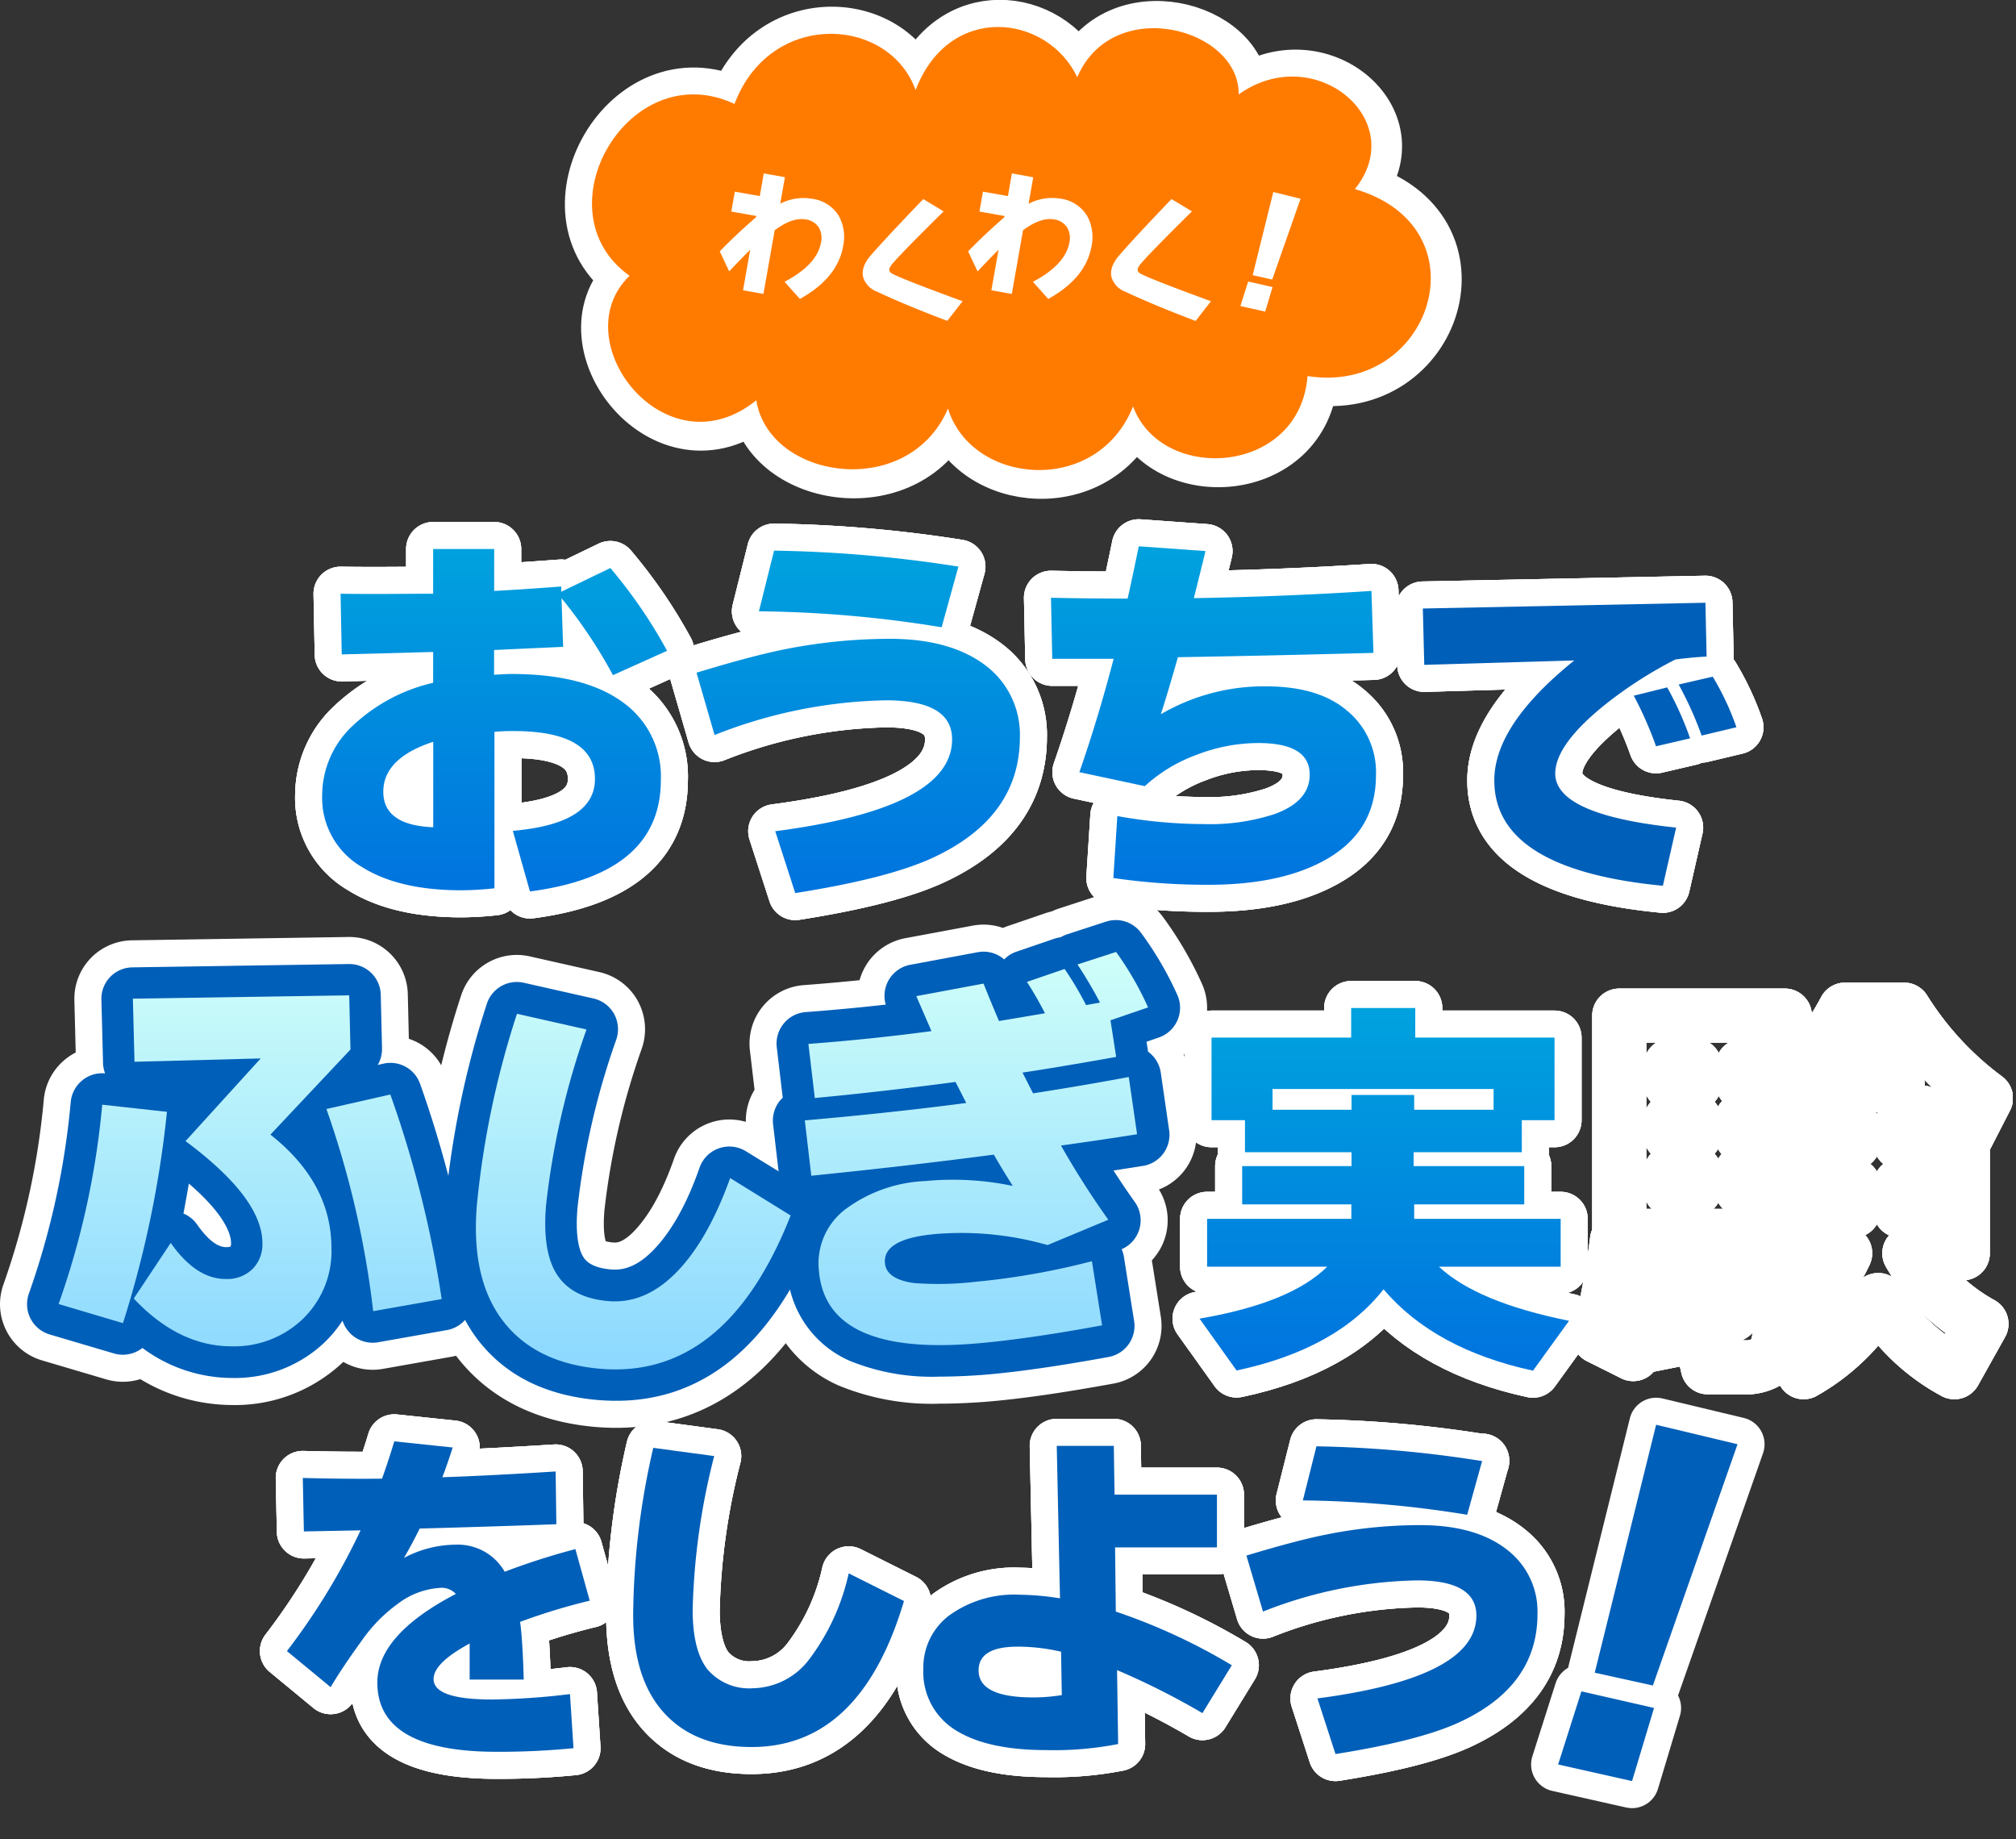 <svg xmlns="http://www.w3.org/2000/svg" xmlns:xlink="http://www.w3.org/1999/xlink" width="281.79" height="257" viewBox="0 0 281.79 257">
  <rect x="0" y="0" width="281.79" height="257" fill="#333333" stroke="none"/>
  <defs>
    <style>
      .cls-1 {
        fill: #ff7b00;
      }

      .cls-2 {
        fill: #fff;
      }

      .cls-3 {
        fill: none;
        stroke: #fff;
        stroke-linecap: round;
        stroke-linejoin: round;
        stroke-width: 6px;
      }

      .cls-4 {
        fill: #005fb8;
      }

      .cls-5 {
        fill: url(#名称未設定グラデーション_15);
      }

      .cls-6 {
        fill: url(#名称未設定グラデーション_29);
      }

      .cls-7 {
        fill: url(#名称未設定グラデーション_15-4);
      }
    </style>
    <linearGradient id="名称未設定グラデーション_15" data-name="名称未設定グラデーション 15" x1="94.19" y1="99.05" x2="94.19" y2="60.63" gradientUnits="userSpaceOnUse">
      <stop offset="0" stop-color="#0073de"/>
      <stop offset="1" stop-color="#00a2de"/>
    </linearGradient>
    <linearGradient id="名称未設定グラデーション_29" data-name="名称未設定グラデーション 29" x1="66.93" y1="151.86" x2="66.93" y2="105.52" gradientUnits="userSpaceOnUse">
      <stop offset="0" stop-color="#8cd8ff"/>
      <stop offset="1" stop-color="#cffff9"/>
    </linearGradient>
    <linearGradient id="名称未設定グラデーション_15-4" x1="176.67" y1="152.26" x2="176.67" y2="111.84" xlink:href="#名称未設定グラデーション_15"/>
    <symbol id="新規シンボル_20" data-name="新規シンボル 20" viewBox="0 0 189.9 100.29">
      <path class="cls-1" d="M32.27,17.4c8.09-21.41,35-19.84,41-3.13C80.83-5.58,103-3,109.87,11.35c8-18.75,36.75-11.18,36.54,3.9C163.59,3,185.27,21.06,172.72,36.68,202.5,45.34,190.09,83.45,162,79c-1.76,22.51-33.08,24.33-39.5,6.87-8.14,20.38-36.55,17.83-41.9.49-8.94,20.84-40.53,16.14-43.4-1.88C16.63,101.13-6.64,70.92,8.51,56.3-12.1,41.67,8.25,6.17,32.27,17.4Z"/>
      <g>
        <path class="cls-2" d="M56.86,49.62q-1.28,7.2-9.78,11.92L43.6,57.66q7.38-3.88,8.26-8.92a4.71,4.71,0,0,0-.49-3.35,4.21,4.21,0,0,0-3-1.85q-3-.52-7,2.45L38.82,60.4l-4.62-.82,1.62-9.19q-3.43,3.47-4.75,4.93l-2.14-4.54q3.48-3.62,8.22-7.74l.05-.28-5.66-1,.8-4.5,5.65,1,.9-5.13,4.79.85-1.06,6a11.5,11.5,0,0,1,7.18-1.11,8.28,8.28,0,0,1,6.15,4A9.92,9.92,0,0,1,56.86,49.62Z"/>
        <path class="cls-2" d="M79.61,41.72q-9.12,9-11.51,11.76c-.61.71-.87,1.27-.76,1.68s.52.63,1.31,1q3.57,1.63,15.26,5.9L80.44,66.5Q71,62.94,64.57,59.91a5.18,5.18,0,0,1-3.14-3.17q-.63-2.34,1.64-5Q66.39,47.91,75,38.94Z"/>
        <path class="cls-2" d="M113.09,49.62q-1.28,7.2-9.79,11.92l-3.47-3.88q7.36-3.88,8.26-8.92a4.71,4.71,0,0,0-.5-3.35,4.19,4.19,0,0,0-3-1.85q-3-.52-7,2.45L95.05,60.4l-4.63-.82,1.63-9.19q-3.43,3.47-4.75,4.93l-2.14-4.54q3.48-3.62,8.21-7.74l0-.28-5.65-1,.8-4.5,5.65,1,.9-5.13L99.9,34l-1.05,6A11.48,11.48,0,0,1,106,38.83a8.31,8.31,0,0,1,6.15,4A10,10,0,0,1,113.09,49.62Z"/>
        <path class="cls-2" d="M135.83,41.72q-9.12,9-11.5,11.76c-.62.71-.87,1.27-.76,1.68s.52.63,1.31,1q3.57,1.63,15.26,5.9l-3.48,4.46q-9.41-3.56-15.86-6.59a5.15,5.15,0,0,1-3.14-3.17q-.63-2.34,1.64-5,3.3-3.85,11.9-12.82Z"/>
        <path class="cls-2" d="M154.08,58.86l-1.67,5.55-5.61-1.26,1.76-5.55Zm6.34-20L154,57.16l-4.42-1,4.67-18.82Z"/>
      </g>
    </symbol>
    <symbol id="新規シンボル_6" data-name="新規シンボル 6" viewBox="0 0 223.27 203.62">
      <g>
        <g>
          <g>
            <g>
              <g>
                <path class="cls-3" d="M65.42,177.53a68.44,68.44,0,0,0-7.72,2.35q.28,2.07.4,6.4h-6c0-.77,0-2.09,0-4q-4,2.16-4,3.94c0,1.52,2.17,2.27,6.49,2.27a77.39,77.39,0,0,0,8.64-.6l.39,6a84.25,84.25,0,0,1-8.51.4q-13.26,0-13.25-7.68,0-5.29,8.71-9.83A2.17,2.17,0,0,0,49,176.1a8.63,8.63,0,0,0-4.89,1.79,17.06,17.06,0,0,0-4,4.1q-2.24,3.1-3.43,5.13l-4.85-4A73.31,73.31,0,0,0,40,169.73l-6.29.12-.12-5.93q4.41.12,8.79.08c.56-1.57,1-2.95,1.36-4.14l6.48.68c-.4,1.24-.78,2.35-1.15,3.3,3.31-.11,7.51-.32,12.57-.64l.08,5.85q-5.41.21-15.16.48c-.61,1.22-1.19,2.31-1.75,3.26a12.39,12.39,0,0,1,5.69-1.47,6,6,0,0,1,5.49,3,77.46,77.46,0,0,1,7.84-2.51Z"/>
                <path class="cls-3" d="M100.28,177.57q-4.82,16.2-16.91,16.19-5.81,0-9.19-3.26-3.95-3.78-3.94-11.42a84.7,84.7,0,0,1,2.23-18.5l6.76.91a75.07,75.07,0,0,0-2.39,17.07c0,3,.56,5.23,1.66,6.61a6.09,6.09,0,0,0,5.07,2.07,8,8,0,0,0,6.27-3.3,24.56,24.56,0,0,0,4.31-9.44Z"/>
                <path class="cls-3" d="M136.65,184.69,133.39,190a83.79,83.79,0,0,0-9.47-4.77l.12,8.2a36.81,36.81,0,0,1-8,.67q-6.37,0-9.87-2.11a7.57,7.57,0,0,1-3.74-6.92,7.22,7.22,0,0,1,2.88-5.91,12.29,12.29,0,0,1,7.82-2.29,30.06,30.06,0,0,1,4.46.4l-.36-16.91h6.33l.08,5.41H135v5.85h-11.3l.08,7.12A66,66,0,0,1,136.65,184.69ZM117.79,188l-.08-4.81a21.23,21.23,0,0,0-4.82-.56q-4.33,0-4.33,2.63c0,2,2,3,6.08,3A19.21,19.21,0,0,0,117.79,188Z"/>
                <path class="cls-3" d="M170.56,179q0,8-8.64,12-4.46,2.07-13.77,3.54l-2-6.17q17.64-2.31,17.63-9.19,0-3.9-6.6-3.9a48.55,48.55,0,0,0-17.07,3.46l-1.84-6.21q5.34-1.62,8.68-2.3a53.14,53.14,0,0,1,10.58-1.08q6.33,0,9.83,2.87A8.62,8.62,0,0,1,170.56,179Zm-6.13-17-1.67,6a119.86,119.86,0,0,0-18.23-1.59l1.51-6A129.45,129.45,0,0,1,164.43,162.05Z"/>
              </g>
              <g>
                <path class="cls-3" d="M65.42,177.53a68.44,68.44,0,0,0-7.72,2.35q.28,2.07.4,6.4h-6c0-.77,0-2.09,0-4q-4,2.16-4,3.94c0,1.52,2.17,2.27,6.49,2.27a77.39,77.39,0,0,0,8.64-.6l.39,6a84.25,84.25,0,0,1-8.51.4q-13.26,0-13.25-7.68,0-5.29,8.71-9.83A2.17,2.17,0,0,0,49,176.1a8.63,8.63,0,0,0-4.89,1.79,17.06,17.06,0,0,0-4,4.1q-2.24,3.1-3.43,5.13l-4.85-4A73.31,73.31,0,0,0,40,169.73l-6.29.12-.12-5.93q4.41.12,8.79.08c.56-1.57,1-2.95,1.36-4.14l6.48.68c-.4,1.24-.78,2.35-1.15,3.3,3.31-.11,7.51-.32,12.57-.64l.08,5.85q-5.41.21-15.16.48c-.61,1.22-1.19,2.31-1.75,3.26a12.39,12.39,0,0,1,5.69-1.47,6,6,0,0,1,5.49,3,77.46,77.46,0,0,1,7.84-2.51Z"/>
                <path class="cls-3" d="M100.28,177.57q-4.82,16.2-16.91,16.19-5.81,0-9.19-3.26-3.95-3.78-3.94-11.42a84.7,84.7,0,0,1,2.23-18.5l6.76.91a75.07,75.07,0,0,0-2.39,17.07c0,3,.56,5.23,1.66,6.61a6.09,6.09,0,0,0,5.07,2.07,8,8,0,0,0,6.27-3.3,24.56,24.56,0,0,0,4.31-9.44Z"/>
                <path class="cls-3" d="M136.65,184.69,133.39,190a83.79,83.79,0,0,0-9.47-4.77l.12,8.2a36.81,36.81,0,0,1-8,.67q-6.37,0-9.87-2.11a7.57,7.57,0,0,1-3.74-6.92,7.22,7.22,0,0,1,2.88-5.91,12.29,12.29,0,0,1,7.82-2.29,30.06,30.06,0,0,1,4.46.4l-.36-16.91h6.33l.08,5.41H135v5.85h-11.3l.08,7.12A66,66,0,0,1,136.65,184.69ZM117.79,188l-.08-4.81a21.23,21.23,0,0,0-4.82-.56q-4.33,0-4.33,2.63c0,2,2,3,6.08,3A19.21,19.21,0,0,0,117.79,188Z"/>
                <path class="cls-3" d="M170.56,179q0,8-8.64,12-4.46,2.07-13.77,3.54l-2-6.17q17.64-2.31,17.63-9.19,0-3.9-6.6-3.9a48.55,48.55,0,0,0-17.07,3.46l-1.84-6.21q5.34-1.62,8.68-2.3a53.14,53.14,0,0,1,10.58-1.08q6.33,0,9.83,2.87A8.62,8.62,0,0,1,170.56,179Zm-6.13-17-1.67,6a119.86,119.86,0,0,0-18.23-1.59l1.51-6A129.45,129.45,0,0,1,164.43,162.05Z"/>
              </g>
              <g>
                <path class="cls-3" d="M65.42,177.53a68.44,68.44,0,0,0-7.72,2.35q.28,2.07.4,6.4h-6c0-.77,0-2.09,0-4q-4,2.16-4,3.94c0,1.52,2.17,2.27,6.49,2.27a77.39,77.39,0,0,0,8.64-.6l.39,6a84.25,84.25,0,0,1-8.51.4q-13.26,0-13.25-7.68,0-5.29,8.71-9.83A2.17,2.17,0,0,0,49,176.1a8.63,8.63,0,0,0-4.89,1.79,17.06,17.06,0,0,0-4,4.1q-2.24,3.1-3.43,5.13l-4.85-4A73.31,73.31,0,0,0,40,169.73l-6.29.12-.12-5.93q4.41.12,8.79.08c.56-1.57,1-2.95,1.36-4.14l6.48.68c-.4,1.24-.78,2.35-1.15,3.3,3.31-.11,7.51-.32,12.57-.64l.08,5.85q-5.41.21-15.16.48c-.61,1.22-1.19,2.31-1.75,3.26a12.39,12.39,0,0,1,5.69-1.47,6,6,0,0,1,5.49,3,77.46,77.46,0,0,1,7.84-2.51Z"/>
                <path class="cls-3" d="M100.28,177.57q-4.82,16.2-16.91,16.19-5.81,0-9.19-3.26-3.95-3.78-3.94-11.42a84.7,84.7,0,0,1,2.23-18.5l6.76.91a75.07,75.07,0,0,0-2.39,17.07c0,3,.56,5.23,1.66,6.61a6.09,6.09,0,0,0,5.07,2.07,8,8,0,0,0,6.27-3.3,24.56,24.56,0,0,0,4.31-9.44Z"/>
                <path class="cls-3" d="M136.65,184.69,133.39,190a83.79,83.79,0,0,0-9.47-4.77l.12,8.2a36.81,36.81,0,0,1-8,.67q-6.37,0-9.87-2.11a7.57,7.57,0,0,1-3.74-6.92,7.22,7.22,0,0,1,2.88-5.91,12.29,12.29,0,0,1,7.82-2.29,30.06,30.06,0,0,1,4.46.4l-.36-16.91h6.33l.08,5.41H135v5.85h-11.3l.08,7.12A66,66,0,0,1,136.65,184.69ZM117.79,188l-.08-4.81a21.23,21.23,0,0,0-4.82-.56q-4.33,0-4.33,2.63c0,2,2,3,6.08,3A19.21,19.21,0,0,0,117.79,188Z"/>
                <path class="cls-3" d="M170.56,179q0,8-8.64,12-4.46,2.07-13.77,3.54l-2-6.17q17.64-2.31,17.63-9.19,0-3.9-6.6-3.9a48.55,48.55,0,0,0-17.07,3.46l-1.84-6.21q5.34-1.62,8.68-2.3a53.14,53.14,0,0,1,10.58-1.08q6.33,0,9.83,2.87A8.62,8.62,0,0,1,170.56,179Zm-6.13-17-1.67,6a119.86,119.86,0,0,0-18.23-1.59l1.51-6A129.45,129.45,0,0,1,164.43,162.05Z"/>
              </g>
            </g>
            <path class="cls-3" d="M183.49,189.43l-2.44,8.11-8.2-1.84,2.58-8.11Zm9.26-29.25-9.39,26.76-6.45-1.42,6.81-27.5Z"/>
          </g>
          <g>
            <g>
              <g>
                <path class="cls-3" d="M74,72.18l-6,2.7a54.34,54.34,0,0,0-5.71-8.54l.18,5.4-7.66.35v2.75c.85-.06,1.49-.09,1.9-.09q8.06,0,12.33,3.1a10.09,10.09,0,0,1,4.27,8.67q0,10.45-14.52,12.35l-1.9-6.72C63,91.61,66,89.7,66,86.39q0-5.31-9.07-5.31c-.44,0-1.14,0-2.08.09V98.52a35.46,35.46,0,0,1-3.68.22q-6.9,0-11-2.57a8.86,8.86,0,0,1-4.43-8,10.57,10.57,0,0,1,3.14-7.44,19.24,19.24,0,0,1,9.17-5V72.31l-10.14.27-.13-6.73c3.77.06,7.2,0,10.27,0V60.89h6.77v4.65q2.74-.14,7.44-.49v.58L67.71,63A54.35,54.35,0,0,1,74,72.18ZM48.06,91.75V82.27q-5.54,1.82-5.54,5.54T48.06,91.75Z"/>
                <path class="cls-3" d="M113.14,81.74q0,8.9-9.61,13.37-4.95,2.31-15.31,3.94L86,92.19Q105.62,89.63,105.62,82q0-4.33-7.35-4.33a54.12,54.12,0,0,0-19,3.85l-2-6.91q5.92-1.81,9.65-2.57a60,60,0,0,1,11.78-1.19q7,0,10.93,3.19A9.61,9.61,0,0,1,113.14,81.74Zm-6.82-18.9-1.86,6.73A132.12,132.12,0,0,0,84.19,67.8l1.68-6.73A144.48,144.48,0,0,1,106.32,62.84Z"/>
                <path class="cls-3" d="M152.64,86q0,6.38-5.89,9.52-4.87,2.61-12.7,2.61a71.64,71.64,0,0,1-10.54-.75l.44-6.87a54.92,54.92,0,0,0,9.65.89,23.09,23.09,0,0,0,7.79-1.11q3.9-1.41,3.9-4.38,0-3.49-5.67-3.5a19,19,0,0,0-6.88,1.31A17.16,17.16,0,0,0,127,87.19l-7.26-1.55q2.07-5.94,3.8-12.57l-6.81,0-.14-6.77c3,.06,5.82.09,8.5.09.3-1.3.71-3.24,1.24-5.8l7.4.53q-.45,1.86-1.29,5.22,10.28-.18,19.7-.8l.22,6.87q-11.12.3-21.69.48-1.16,4.08-1.9,6.33a22.74,22.74,0,0,1,11.64-3.1c3.9,0,6.91.9,9,2.68A8.82,8.82,0,0,1,152.64,86Z"/>
              </g>
              <g>
                <path class="cls-3" d="M74,72.18l-6,2.7a54.34,54.34,0,0,0-5.71-8.54l.18,5.4-7.66.35v2.75c.85-.06,1.49-.09,1.9-.09q8.06,0,12.33,3.1a10.09,10.09,0,0,1,4.27,8.67q0,10.45-14.52,12.35l-1.9-6.72C63,91.61,66,89.7,66,86.39q0-5.31-9.07-5.31c-.44,0-1.14,0-2.08.09V98.52a35.46,35.46,0,0,1-3.68.22q-6.9,0-11-2.57a8.86,8.86,0,0,1-4.43-8,10.57,10.57,0,0,1,3.14-7.44,19.24,19.24,0,0,1,9.17-5V72.31l-10.14.27-.13-6.73c3.77.06,7.2,0,10.27,0V60.89h6.77v4.65q2.74-.14,7.44-.49v.58L67.71,63A54.35,54.35,0,0,1,74,72.18ZM48.06,91.75V82.27q-5.54,1.82-5.54,5.54T48.06,91.75Z"/>
                <path class="cls-3" d="M113.14,81.74q0,8.9-9.61,13.37-4.95,2.31-15.31,3.94L86,92.19Q105.62,89.63,105.62,82q0-4.33-7.35-4.33a54.12,54.12,0,0,0-19,3.85l-2-6.91q5.92-1.81,9.65-2.57a60,60,0,0,1,11.78-1.19q7,0,10.93,3.19A9.61,9.61,0,0,1,113.14,81.74Zm-6.82-18.9-1.86,6.73A132.12,132.12,0,0,0,84.19,67.8l1.68-6.73A144.48,144.48,0,0,1,106.32,62.84Z"/>
                <path class="cls-3" d="M152.64,86q0,6.38-5.89,9.52-4.87,2.61-12.7,2.61a71.64,71.64,0,0,1-10.54-.75l.44-6.87a54.92,54.92,0,0,0,9.65.89,23.09,23.09,0,0,0,7.79-1.11q3.9-1.41,3.9-4.38,0-3.49-5.67-3.5a19,19,0,0,0-6.88,1.31A17.16,17.16,0,0,0,127,87.19l-7.26-1.55q2.07-5.94,3.8-12.57l-6.81,0-.14-6.77c3,.06,5.82.09,8.5.09.3-1.3.71-3.24,1.24-5.8l7.4.53q-.45,1.86-1.29,5.22,10.28-.18,19.7-.8l.22,6.87q-11.12.3-21.69.48-1.16,4.08-1.9,6.33a22.74,22.74,0,0,1,11.64-3.1c3.9,0,6.91.9,9,2.68A8.82,8.82,0,0,1,152.64,86Z"/>
              </g>
              <g>
                <path class="cls-3" d="M74,72.18l-6,2.7a54.34,54.34,0,0,0-5.71-8.54l.18,5.4-7.66.35v2.75c.85-.06,1.49-.09,1.9-.09q8.06,0,12.33,3.1a10.09,10.09,0,0,1,4.27,8.67q0,10.45-14.52,12.35l-1.9-6.72C63,91.61,66,89.7,66,86.39q0-5.31-9.07-5.31c-.44,0-1.14,0-2.08.09V98.52a35.46,35.46,0,0,1-3.68.22q-6.9,0-11-2.57a8.86,8.86,0,0,1-4.43-8,10.57,10.57,0,0,1,3.14-7.44,19.24,19.24,0,0,1,9.17-5V72.31l-10.14.27-.13-6.73c3.77.06,7.2,0,10.27,0V60.89h6.77v4.65q2.74-.14,7.44-.49v.58L67.71,63A54.35,54.35,0,0,1,74,72.18ZM48.06,91.75V82.27q-5.54,1.82-5.54,5.54T48.06,91.75Z"/>
                <path class="cls-3" d="M113.14,81.74q0,8.9-9.61,13.37-4.95,2.31-15.31,3.94L86,92.19Q105.62,89.63,105.62,82q0-4.33-7.35-4.33a54.12,54.12,0,0,0-19,3.85l-2-6.91q5.92-1.81,9.65-2.57a60,60,0,0,1,11.78-1.19q7,0,10.93,3.19A9.61,9.61,0,0,1,113.14,81.74Zm-6.82-18.9-1.86,6.73A132.12,132.12,0,0,0,84.19,67.8l1.68-6.73A144.48,144.48,0,0,1,106.32,62.84Z"/>
                <path class="cls-3" d="M152.64,86q0,6.38-5.89,9.52-4.87,2.61-12.7,2.61a71.64,71.64,0,0,1-10.54-.75l.44-6.87a54.92,54.92,0,0,0,9.65.89,23.09,23.09,0,0,0,7.79-1.11q3.9-1.41,3.9-4.38,0-3.49-5.67-3.5a19,19,0,0,0-6.88,1.31A17.16,17.16,0,0,0,127,87.19l-7.26-1.55q2.07-5.94,3.8-12.57l-6.81,0-.14-6.77c3,.06,5.82.09,8.5.09.3-1.3.71-3.24,1.24-5.8l7.4.53q-.45,1.86-1.29,5.22,10.28-.18,19.7-.8l.22,6.87q-11.12.3-21.69.48-1.16,4.08-1.9,6.33a22.74,22.74,0,0,1,11.64-3.1c3.9,0,6.91.9,9,2.68A8.82,8.82,0,0,1,152.64,86Z"/>
              </g>
            </g>
            <g>
              <path class="cls-3" d="M189.32,72.82c-1,.05-2.19.16-3.46.32a46.17,46.17,0,0,0-8,5.17q-5.33,4.34-5.33,7.48,0,4.58,13.41,6l-1.47,6.45q-18.71-1.8-18.7-11.7,0-6.14,8.87-13.29L158,73.74l-.16-6.25,31.35-.64Zm-1.83,9.07-3.78.88a41.32,41.32,0,0,0-2.47-5.61l3.71-.92A36.09,36.09,0,0,1,187.49,81.89Zm5.14-1.23-3.86.92a39.19,39.19,0,0,0-2.55-5.66l3.78-.87A29.91,29.91,0,0,1,192.63,80.66Z"/>
              <path class="cls-3" d="M189.32,72.82c-1,.05-2.19.16-3.46.32a46.17,46.17,0,0,0-8,5.17q-5.33,4.34-5.33,7.48,0,4.58,13.41,6l-1.47,6.45q-18.71-1.8-18.7-11.7,0-6.14,8.87-13.29L158,73.74l-.16-6.25,31.35-.64Zm-1.83,9.07-3.78.88a41.32,41.32,0,0,0-2.47-5.61l3.71-.92A36.09,36.09,0,0,1,187.49,81.89Zm5.14-1.23-3.86.92a39.19,39.19,0,0,0-2.55-5.66l3.78-.87A29.91,29.91,0,0,1,192.63,80.66Z"/>
              <path class="cls-3" d="M189.32,72.82c-1,.05-2.19.16-3.46.32a46.17,46.17,0,0,0-8,5.17q-5.33,4.34-5.33,7.48,0,4.58,13.41,6l-1.47,6.45q-18.71-1.8-18.7-11.7,0-6.14,8.87-13.29L158,73.74l-.16-6.25,31.35-.64Zm-1.83,9.07-3.78.88a41.32,41.32,0,0,0-2.47-5.61l3.71-.92A36.09,36.09,0,0,1,187.49,81.89Zm5.14-1.23-3.86.92a39.19,39.19,0,0,0-2.55-5.66l3.78-.87A29.91,29.91,0,0,1,192.63,80.66Z"/>
            </g>
          </g>
          <g>
            <g>
              <g>
                <path class="cls-3" d="M18.52,123.31a116.25,116.25,0,0,1-4.88,23.44L6.5,144.63a90.51,90.51,0,0,0,4.84-22.11Zm20.36-6.91L30,125.84q6.76,5.34,6.77,12.58a10.45,10.45,0,0,1-3.32,8,11,11,0,0,1-7.74,2.9q-5.89,0-10.87-5.3l4.1-6.17q2.81,4,6.08,4a4,4,0,0,0,3-1.11,3.89,3.89,0,0,0,1.09-2.85q0-5-8.53-11.33l8.34-9.17-14,.37-.18-7,24-.37ZM49,144.08l-7.6,1.34A103.25,103.25,0,0,0,36.21,123l7.09-1.61A121.41,121.41,0,0,1,49,144.08Z"/>
                <path class="cls-3" d="M87.71,134.81q-7.18,18.19-21.14,17-6.69-.59-10.27-4.69-4.15-4.76-3.39-13.57a98.9,98.9,0,0,1,4.44-21.11l7.71,1.74a86.59,86.59,0,0,0-4.48,19.44q-.45,5.24,1.24,7.79t5.64,2.89q4.08.36,7.56-3.17T81,130.66Z"/>
                <path class="cls-3" d="M127.36,111.73l-4.17,1.43.63,4.06q-6.55,1.17-10.39,1.74c.26.5.65,1.27,1.17,2.3q5.43-.84,10.62-1.81l.92,6.35c-2.52.4-5.34.82-8.44,1.25a93.66,93.66,0,0,0,5.25,8.23l-6.74,2.81a34.76,34.76,0,0,0-12.36-1.23c-3.95.34-5.84,1.42-5.68,3.22.1,1.2,1.17,1.93,3.2,2.22a35.92,35.92,0,0,0,6.88-.14,81.92,81.92,0,0,0,12.88-2.28l1.13,7.11q-8.1,1.5-13.79,2-16.78,1.47-17.62-8a7.53,7.53,0,0,1,2.89-6.84,16,16,0,0,1,8.9-3.16,32.33,32.33,0,0,1,9.71.54c-.85-1.35-1.55-2.5-2.1-3.47Q100.6,129.33,90,130.4l-.72-6.14q9.54-.83,17.91-1.93L106,120q-8.26,1.09-15.61,1.78l-.71-6q6.84-.51,13.65-1.42l-1.68-3.88,7.46-1.39c.36.92.93,2.31,1.71,4.15l5.1-.86a38.31,38.31,0,0,0-2-3.48l4.18-1.43a35.83,35.83,0,0,1,2.38,4l1.55-.27c-.78-1.48-1.61-2.88-2.5-4.23l4.28-1.39A34.67,34.67,0,0,1,127.36,111.73Z"/>
              </g>
              <g>
                <path class="cls-3" d="M25.75,152.83a16.72,16.72,0,0,1-9.95-3.33,3.51,3.51,0,0,1-3.16.61L5.5,148a3.5,3.5,0,0,1-2.28-4.57,87.18,87.18,0,0,0,4.63-21.25,3.52,3.52,0,0,1,1.29-2.37,3.48,3.48,0,0,1,2.52-.76,3.48,3.48,0,0,1-.23-1.17l-.18-7a3.48,3.48,0,0,1,3.44-3.59l24-.37a3.49,3.49,0,0,1,3.55,3.42l.14,5.94a3.57,3.57,0,0,1-.47,1.83l.62-.14a3.49,3.49,0,0,1,4.07,2.23,125.73,125.73,0,0,1,5.83,23.32,3.5,3.5,0,0,1-2.86,4L42,148.86A3.51,3.51,0,0,1,38,146.47,14.15,14.15,0,0,1,35.88,149,14.43,14.43,0,0,1,25.75,152.83Zm-6.3-9.34a10.08,10.08,0,0,0,6.3,2.34,7.49,7.49,0,0,0,5.36-2,6.92,6.92,0,0,0,2.2-5.44,11.59,11.59,0,0,0-4.11-8.69c2.29,2.78,3.42,5.49,3.42,8.18a7.27,7.27,0,0,1-7.56,7.46,9.19,9.19,0,0,1-5.58-1.93ZM11,142.31l.33.1a114.36,114.36,0,0,0,3.28-16l-.19,0A96.15,96.15,0,0,1,11,142.31Zm29.75-16.72a107.29,107.29,0,0,1,3.61,15.75l.6-.11A117.79,117.79,0,0,0,41,125.53Zm-20.4,9a3.5,3.5,0,0,1,1.51,1.21c.8,1.15,2,2.52,3.21,2.52a1.39,1.39,0,0,0,.49-.06.72.72,0,0,0,.07-.4c0-.84-.51-3-4.68-6.59C20.75,132.44,20.55,133.55,20.34,134.64Zm5.35-8.46c.39.34.76.67,1.12,1a3.35,3.35,0,0,1-.26-1.09,3.15,3.15,0,0,1,.05-.92ZM30,114.09a3.5,3.5,0,0,1,2.28,4.19l3-3.23,0-1Z"/>
                <path class="cls-3" d="M68.37,155.36q-1,0-2.1-.09c-5.38-.47-9.62-2.45-12.61-5.88-3.4-3.9-4.83-9.34-4.23-16.17A102,102,0,0,1,54,111.35,3.5,3.5,0,0,1,58.12,109l7.71,1.74a3.5,3.5,0,0,1,2.28,1.69,3.54,3.54,0,0,1,.27,2.83,83.29,83.29,0,0,0-4.31,18.64c-.31,3.49.29,5,.66,5.54.19.29.77,1.15,3,1.35,1,.09,2.68,0,4.76-2.15,1.94-2,3.67-5,5.12-9.15a3.5,3.5,0,0,1,5.13-1.81l6.76,4.15A3.49,3.49,0,0,1,91,136.1C85.91,148.89,78.32,155.36,68.37,155.36Zm-8.62-38.82a92.09,92.09,0,0,0-3.35,17.29c-.43,4.86.43,8.54,2.54,11,1.78,2.05,4.38,3.19,7.94,3.5,2.64.23,10.33.91,16.42-12.08l-.66-.4a27.05,27.05,0,0,1-5.12,7.74c-3.08,3.13-6.56,4.54-10.36,4.21-4.65-.41-7.06-2.64-8.26-4.45-1.59-2.4-2.18-5.68-1.8-10a82.76,82.76,0,0,1,3.46-16.57Z"/>
                <path class="cls-3" d="M104.22,152.68a24.09,24.09,0,0,1-10-1.77,11.6,11.6,0,0,1-4.94-17.08,3.52,3.52,0,0,1-2.8-3l-.72-6.14a3.54,3.54,0,0,1,.76-2.62l.31-.33-.66-5.59a3.5,3.5,0,0,1,3.22-3.9q4.42-.33,8.87-.83A3.5,3.5,0,0,1,101,107l7.46-1.39a3.48,3.48,0,0,1,2.94.8,3.4,3.4,0,0,1,1.36-.86l4.18-1.43a3.85,3.85,0,0,1,.73-.17,3.6,3.6,0,0,1,.75-.34l4.27-1.39a3.48,3.48,0,0,1,3.89,1.24,37.56,37.56,0,0,1,4,6.83,3.49,3.49,0,0,1-2,4.77l-1.39.48.17,1.1a3.51,3.51,0,0,1,1.41,2.33l.92,6.34a3.49,3.49,0,0,1-2.9,4l-3.27.51c.78,1.2,1.56,2.37,2.36,3.48a3.5,3.5,0,0,1-1.45,5.25,3.4,3.4,0,0,1,.25.84l1.13,7.11a3.5,3.5,0,0,1-2.82,4c-5.49,1-10.24,1.7-14.12,2Q106.35,152.68,104.22,152.68ZM95,137.86a4,4,0,0,0-.67,2.84,4.19,4.19,0,0,0,2.77,3.83l.49.21a5.45,5.45,0,0,1-2.92-4.35A5.71,5.71,0,0,1,95,137.86Zm19.71-3.74,1.23.28,1.69-.7c-.64-1-1.28-2-1.9-3.07a3.49,3.49,0,0,1-.51,2.9A3.23,3.23,0,0,1,114.72,134.12Zm-4.47-9.55a3.51,3.51,0,0,1,3,1.78c.3.54.67,1.16,1.09,1.84a3.49,3.49,0,0,1,.17-2.69,3.68,3.68,0,0,1,.51-.77,3.5,3.5,0,0,1-3.59-1.89l-1.16-2.28a3.47,3.47,0,0,1,.45-3.88,3.49,3.49,0,0,1-3.2-2.14l-.65-1.55-.34.07a3.5,3.5,0,0,1-.22,3,2.91,2.91,0,0,1-.32.46,3.51,3.51,0,0,1,3.07,1.92c.52,1,.92,1.84,1.19,2.38a3.48,3.48,0,0,1-.06,3.2,2.87,2.87,0,0,1-.42.61Zm8.43-10.14-.12.16.31-.06Z"/>
              </g>
              <g>
                <path class="cls-3" d="M18.52,123.31a116.25,116.25,0,0,1-4.88,23.44L6.5,144.63a90.51,90.51,0,0,0,4.84-22.11Zm20.36-6.91L30,125.84q6.76,5.34,6.77,12.58a10.45,10.45,0,0,1-3.32,8,11,11,0,0,1-7.74,2.9q-5.89,0-10.87-5.3l4.1-6.17q2.81,4,6.08,4a4,4,0,0,0,3-1.11,3.89,3.89,0,0,0,1.09-2.85q0-5-8.53-11.33l8.34-9.17-14,.37-.18-7,24-.37ZM49,144.08l-7.6,1.34A103.25,103.25,0,0,0,36.21,123l7.09-1.61A121.41,121.41,0,0,1,49,144.08Z"/>
                <path class="cls-3" d="M87.71,134.81q-7.18,18.19-21.14,17-6.69-.59-10.27-4.69-4.15-4.76-3.39-13.57a98.9,98.9,0,0,1,4.44-21.11l7.71,1.74a86.59,86.59,0,0,0-4.48,19.44q-.45,5.24,1.24,7.79t5.64,2.89q4.08.36,7.56-3.17T81,130.66Z"/>
                <path class="cls-3" d="M127.36,111.73l-4.17,1.43.63,4.06q-6.55,1.17-10.39,1.74c.26.5.65,1.27,1.17,2.3q5.43-.84,10.62-1.81l.92,6.35c-2.52.4-5.34.82-8.44,1.25a93.66,93.66,0,0,0,5.25,8.23l-6.74,2.81a34.76,34.76,0,0,0-12.36-1.23c-3.95.34-5.84,1.42-5.68,3.22.1,1.2,1.17,1.93,3.2,2.22a35.92,35.92,0,0,0,6.88-.14,81.92,81.92,0,0,0,12.88-2.28l1.13,7.11q-8.1,1.5-13.79,2-16.78,1.47-17.62-8a7.53,7.53,0,0,1,2.89-6.84,16,16,0,0,1,8.9-3.16,32.33,32.33,0,0,1,9.71.54c-.85-1.35-1.55-2.5-2.1-3.47Q100.6,129.33,90,130.4l-.72-6.14q9.54-.83,17.91-1.93L106,120q-8.26,1.09-15.61,1.78l-.71-6q6.84-.51,13.65-1.42l-1.68-3.88,7.46-1.39c.36.92.93,2.31,1.71,4.15l5.1-.86a38.31,38.31,0,0,0-2-3.48l4.18-1.43a35.83,35.83,0,0,1,2.38,4l1.55-.27c-.78-1.48-1.61-2.88-2.5-4.23l4.28-1.39A34.67,34.67,0,0,1,127.36,111.73Z"/>
              </g>
            </g>
            <g>
              <g>
                <path class="cls-3" d="M153.48,143q-5.23,6.65-16.3,9l-4.11-5.75q10.13-1.74,14.16-5.76H133.91v-5.31h16v-1.6H137.8v-4.25h12.13v-1.54H138.11v-3.55H134.4v-9.16h15.49v-3.28H157v3.28h15.45v9.16h-3.63v3.55h-12v1.54h12.27v4.25H156.88v1.6h16.25v5.31h-13.5q4.2,3.94,14.43,6l-4,5.53Q159.14,149.65,153.48,143Zm12.21-19.92v-2.3H141.17v2.3h8.76v-1.64h6.95v1.64Z"/>
                <path class="cls-3" d="M183,138.58v.14l2.17-.45q.52,4.83.75,10.32l-2.88.57c-.11-3.13-.25-5.68-.39-7.66-.45,3.46-.93,6.35-1.47,8.68l-3.8-1.9a91.29,91.29,0,0,0,2-10.72Zm5.58,9.17-1.64.31q-.4-5.58-.93-9.61l2.52-.58c.33,2.25.65,5,1,8.15h1.81c.53,0,.87-.13,1-.4a2.74,2.74,0,0,0,.22-1.19l-2.3.48c-.27-2.65-.56-4.9-.89-6.73l2.26-.53q.54,2.92.93,6.69v-7.26H179.63V112.64H198v5.58h-4.7v1.9h3.86v1.33a33.22,33.22,0,0,0,7.52-9.47h6.55a35.78,35.78,0,0,0,9.08,9.82l-2.57,5V139h-5.93a20.79,20.79,0,0,0,8,7.83l-3,5.36a22.22,22.22,0,0,1-8.45-8,22.93,22.93,0,0,1-8.28,8l-2.7-4a4.21,4.21,0,0,1-1.2,2.76,4.73,4.73,0,0,1-2.88.69h-3.85ZM188,120.17v-2h-2.66v2Zm0,5.75v-1.68h-2.66v1.68Zm0,6V130h-2.66v1.95Zm9.08-7.74h-3.86V126h3.86V130h-3.86v1.9h4.3v12.44c0,1,0,1.8-.05,2.3a16.33,16.33,0,0,0,7.22-7.65H198.8v-12Zm8.54,2.56v-1.68h-2.35v-1.86q-1.63,1.91-3.32,3.54Zm0,4.7h-2.17v2.83h2.17Zm-.09-11.07h5a41.62,41.62,0,0,1-2.61-3.54A38.93,38.93,0,0,1,205.57,120.39Zm7.62,4.69h-2.35v1.68h5.84q-1.68-1.45-3.49-3.36Zm-.14,9.21v-2.83h-2.21v2.83Z"/>
              </g>
              <g>
                <path class="cls-3" d="M153.48,143q-5.23,6.65-16.3,9l-4.11-5.75q10.13-1.74,14.16-5.76H133.91v-5.31h16v-1.6H137.8v-4.25h12.13v-1.54H138.11v-3.55H134.4v-9.16h15.49v-3.28H157v3.28h15.45v9.16h-3.63v3.55h-12v1.54h12.27v4.25H156.88v1.6h16.25v5.31h-13.5q4.2,3.94,14.43,6l-4,5.53Q159.14,149.65,153.48,143Zm12.21-19.92v-2.3H141.17v2.3h8.76v-1.64h6.95v1.64Z"/>
                <path class="cls-3" d="M183,138.58v.14l2.17-.45q.52,4.83.75,10.32l-2.88.57c-.11-3.13-.25-5.68-.39-7.66-.45,3.46-.93,6.35-1.47,8.68l-3.8-1.9a91.29,91.29,0,0,0,2-10.72Zm5.58,9.17-1.64.31q-.4-5.58-.93-9.61l2.52-.58c.33,2.25.65,5,1,8.15h1.81c.53,0,.87-.13,1-.4a2.74,2.74,0,0,0,.22-1.19l-2.3.48c-.27-2.65-.56-4.9-.89-6.73l2.26-.53q.54,2.92.93,6.69v-7.26H179.63V112.64H198v5.58h-4.7v1.9h3.86v1.33a33.22,33.22,0,0,0,7.52-9.47h6.55a35.78,35.78,0,0,0,9.08,9.82l-2.57,5V139h-5.93a20.79,20.79,0,0,0,8,7.83l-3,5.36a22.22,22.22,0,0,1-8.45-8,22.93,22.93,0,0,1-8.28,8l-2.7-4a4.21,4.21,0,0,1-1.2,2.76,4.73,4.73,0,0,1-2.88.69h-3.85ZM188,120.17v-2h-2.66v2Zm0,5.75v-1.68h-2.66v1.68Zm0,6V130h-2.66v1.95Zm9.08-7.74h-3.86V126h3.86V130h-3.86v1.9h4.3v12.44c0,1,0,1.8-.05,2.3a16.33,16.33,0,0,0,7.22-7.65H198.8v-12Zm8.54,2.56v-1.68h-2.35v-1.86q-1.63,1.91-3.32,3.54Zm0,4.7h-2.17v2.83h2.17Zm-.09-11.07h5a41.62,41.62,0,0,1-2.61-3.54A38.93,38.93,0,0,1,205.57,120.39Zm7.62,4.69h-2.35v1.68h5.84q-1.68-1.45-3.49-3.36Zm-.14,9.21v-2.83h-2.21v2.83Z"/>
              </g>
              <g>
                <path class="cls-3" d="M153.48,143q-5.23,6.65-16.3,9l-4.11-5.75q10.13-1.74,14.16-5.76H133.91v-5.31h16v-1.6H137.8v-4.25h12.13v-1.54H138.11v-3.55H134.4v-9.16h15.49v-3.28H157v3.28h15.45v9.16h-3.63v3.55h-12v1.54h12.27v4.25H156.88v1.6h16.25v5.31h-13.5q4.2,3.94,14.43,6l-4,5.53Q159.14,149.65,153.48,143Zm12.21-19.92v-2.3H141.17v2.3h8.76v-1.64h6.95v1.64Z"/>
                <path class="cls-3" d="M183,138.58v.14l2.17-.45q.52,4.83.75,10.32l-2.88.57c-.11-3.13-.25-5.68-.39-7.66-.45,3.46-.93,6.35-1.47,8.68l-3.8-1.9a91.29,91.29,0,0,0,2-10.72Zm5.58,9.17-1.64.31q-.4-5.58-.93-9.61l2.52-.58c.33,2.25.65,5,1,8.15h1.81c.53,0,.87-.13,1-.4a2.74,2.74,0,0,0,.22-1.19l-2.3.48c-.27-2.65-.56-4.9-.89-6.73l2.26-.53q.54,2.92.93,6.69v-7.26H179.63V112.64H198v5.58h-4.7v1.9h3.86v1.33a33.22,33.22,0,0,0,7.52-9.47h6.55a35.78,35.78,0,0,0,9.08,9.82l-2.57,5V139h-5.93a20.79,20.79,0,0,0,8,7.83l-3,5.36a22.22,22.22,0,0,1-8.45-8,22.93,22.93,0,0,1-8.28,8l-2.7-4a4.21,4.21,0,0,1-1.2,2.76,4.73,4.73,0,0,1-2.88.69h-3.85ZM188,120.17v-2h-2.66v2Zm0,5.75v-1.68h-2.66v1.68Zm0,6V130h-2.66v1.95Zm9.08-7.74h-3.86V126h3.86V130h-3.86v1.9h4.3v12.44c0,1,0,1.8-.05,2.3a16.33,16.33,0,0,0,7.22-7.65H198.8v-12Zm8.54,2.56v-1.68h-2.35v-1.86q-1.63,1.91-3.32,3.54Zm0,4.7h-2.17v2.83h2.17Zm-.09-11.07h5a41.62,41.62,0,0,1-2.61-3.54A38.93,38.93,0,0,1,205.57,120.39Zm7.62,4.69h-2.35v1.68h5.84q-1.68-1.45-3.49-3.36Zm-.14,9.21v-2.83h-2.21v2.83Z"/>
              </g>
            </g>
          </g>
          <g>
            <path class="cls-3" d="M81.54,11.56C85.53,1,98.76,1.8,101.75,10c3.69-9.76,14.62-8.48,18-1.43,4-9.23,18.1-5.51,18,1.91,8.46-6,19.12,2.86,12.95,10.55,14.65,4.26,8.54,23-5.26,20.84-.87,11.08-16.28,12-19.44,3.38-4,10-18,8.77-20.62.24C101,55.77,85.4,53.45,84,44.59,73.85,52.77,62.4,37.91,69.85,30.71,59.71,23.51,69.72,6,81.54,11.56Z"/>
            <g>
              <path class="cls-3" d="M93.65,27.42c-.42,2.36-2,4.32-4.82,5.86l-1.71-1.9q3.63-1.92,4.07-4.39a2.3,2.3,0,0,0-.25-1.65,2,2,0,0,0-1.47-.91A4.68,4.68,0,0,0,86,25.63l-1.25,7.1-2.27-.41.79-4.52c-1.12,1.14-1.9,1.94-2.33,2.43L79.9,28c1.15-1.18,2.49-2.45,4-3.81L84,24l-2.78-.49.39-2.21,2.78.49.45-2.52,2.35.41-.52,2.94a5.56,5.56,0,0,1,3.53-.55,4.08,4.08,0,0,1,3,1.95A4.92,4.92,0,0,1,93.65,27.42Z"/>
              <path class="cls-3" d="M104.84,23.53q-4.49,4.42-5.66,5.79c-.3.35-.43.63-.37.82s.25.32.64.49c1.17.53,3.68,1.5,7.51,2.9l-1.71,2.2q-4.64-1.75-7.81-3.24a2.56,2.56,0,0,1-1.54-1.57,2.67,2.67,0,0,1,.8-2.45q1.64-1.89,5.86-6.3Z"/>
              <path class="cls-3" d="M121.32,27.42c-.42,2.36-2,4.32-4.81,5.86l-1.72-1.9q3.63-1.92,4.07-4.39a2.36,2.36,0,0,0-.24-1.65,2.07,2.07,0,0,0-1.48-.91,4.68,4.68,0,0,0-3.45,1.2l-1.25,7.1-2.27-.41L111,27.8c-1.12,1.14-1.9,1.94-2.33,2.43L107.57,28q1.73-1.77,4.05-3.81l0-.14-2.78-.49.39-2.21,2.78.49.45-2.52,2.35.41-.52,2.94a5.59,5.59,0,0,1,3.54-.55,4.07,4.07,0,0,1,3,1.95A4.92,4.92,0,0,1,121.32,27.42Z"/>
              <path class="cls-3" d="M132.51,23.53c-3,2.95-4.87,4.88-5.66,5.79-.3.35-.42.63-.37.82s.25.32.64.49c1.17.53,3.68,1.5,7.51,2.9l-1.71,2.2c-3.08-1.17-5.69-2.25-7.81-3.24a2.59,2.59,0,0,1-1.54-1.57,2.66,2.66,0,0,1,.81-2.45q1.62-1.89,5.86-6.3Z"/>
              <path class="cls-3" d="M141.5,32l-.83,2.73-2.76-.62.87-2.73Zm3.11-9.86-3.16,9-2.17-.48,2.29-9.27Z"/>
            </g>
          </g>
        </g>
        <g>
          <g>
            <g>
              <path class="cls-4" d="M65.42,177.53a68.44,68.44,0,0,0-7.72,2.35q.28,2.07.4,6.4h-6c0-.77,0-2.09,0-4q-4,2.16-4,3.94c0,1.52,2.17,2.27,6.49,2.27a77.39,77.39,0,0,0,8.64-.6l.39,6a84.25,84.25,0,0,1-8.51.4q-13.26,0-13.25-7.68,0-5.29,8.71-9.83A2.17,2.17,0,0,0,49,176.1a8.63,8.63,0,0,0-4.89,1.79,17.06,17.06,0,0,0-4,4.1q-2.24,3.1-3.43,5.13l-4.85-4A73.31,73.31,0,0,0,40,169.73l-6.29.12-.12-5.93q4.41.12,8.79.08c.56-1.57,1-2.95,1.36-4.14l6.48.68c-.4,1.24-.78,2.35-1.15,3.3,3.31-.11,7.51-.32,12.57-.64l.08,5.85q-5.41.21-15.16.48c-.61,1.22-1.19,2.31-1.75,3.26a12.39,12.39,0,0,1,5.69-1.47,6,6,0,0,1,5.49,3,77.46,77.46,0,0,1,7.84-2.51Z"/>
              <path class="cls-4" d="M100.28,177.57q-4.82,16.2-16.91,16.19-5.81,0-9.19-3.26-3.95-3.78-3.94-11.42a84.7,84.7,0,0,1,2.23-18.5l6.76.91a75.07,75.07,0,0,0-2.39,17.07c0,3,.56,5.23,1.66,6.61a6.09,6.09,0,0,0,5.07,2.07,8,8,0,0,0,6.27-3.3,24.56,24.56,0,0,0,4.31-9.44Z"/>
              <path class="cls-4" d="M136.65,184.69,133.39,190a83.79,83.79,0,0,0-9.47-4.77l.12,8.2a36.81,36.81,0,0,1-8,.67q-6.37,0-9.87-2.11a7.57,7.57,0,0,1-3.74-6.92,7.22,7.22,0,0,1,2.88-5.91,12.29,12.29,0,0,1,7.82-2.29,30.06,30.06,0,0,1,4.46.4l-.36-16.91h6.33l.08,5.41H135v5.85h-11.3l.08,7.12A66,66,0,0,1,136.65,184.69ZM117.79,188l-.08-4.81a21.23,21.23,0,0,0-4.82-.56q-4.33,0-4.33,2.63c0,2,2,3,6.08,3A19.21,19.21,0,0,0,117.79,188Z"/>
              <path class="cls-4" d="M170.56,179q0,8-8.64,12-4.46,2.07-13.77,3.54l-2-6.17q17.64-2.31,17.63-9.19,0-3.9-6.6-3.9a48.55,48.55,0,0,0-17.07,3.46l-1.84-6.21q5.34-1.62,8.68-2.3a53.14,53.14,0,0,1,10.58-1.08q6.33,0,9.83,2.87A8.62,8.62,0,0,1,170.56,179Zm-6.13-17-1.67,6a119.86,119.86,0,0,0-18.23-1.59l1.51-6A129.45,129.45,0,0,1,164.43,162.05Z"/>
            </g>
            <path class="cls-4" d="M183.49,189.43l-2.44,8.11-8.2-1.84,2.58-8.11Zm9.26-29.25-9.39,26.76-6.45-1.42,6.81-27.5Z"/>
          </g>
          <g>
            <g>
              <path class="cls-5" d="M74,72.18l-6,2.7a54.34,54.34,0,0,0-5.71-8.54l.18,5.4-7.66.35v2.75c.85-.06,1.49-.09,1.9-.09q8.06,0,12.33,3.1a10.09,10.09,0,0,1,4.27,8.67q0,10.45-14.52,12.35l-1.9-6.72C63,91.61,66,89.7,66,86.39q0-5.31-9.07-5.31c-.44,0-1.14,0-2.08.09V98.52a35.46,35.46,0,0,1-3.68.22q-6.9,0-11-2.57a8.86,8.86,0,0,1-4.43-8,10.57,10.57,0,0,1,3.14-7.44,19.24,19.24,0,0,1,9.17-5V72.31l-10.14.27-.13-6.73c3.77.06,7.2,0,10.27,0V60.89h6.77v4.65q2.74-.14,7.44-.49v.58L67.71,63A54.35,54.35,0,0,1,74,72.18ZM48.06,91.75V82.27q-5.54,1.82-5.54,5.54T48.06,91.75Z"/>
              <path class="cls-5" d="M113.14,81.74q0,8.9-9.61,13.37-4.95,2.31-15.31,3.94L86,92.19Q105.62,89.63,105.62,82q0-4.33-7.35-4.33a54.12,54.12,0,0,0-19,3.85l-2-6.91q5.92-1.81,9.65-2.57a60,60,0,0,1,11.78-1.19q7,0,10.93,3.19A9.61,9.61,0,0,1,113.14,81.74Zm-6.82-18.9-1.86,6.73A132.12,132.12,0,0,0,84.19,67.8l1.68-6.73A144.48,144.48,0,0,1,106.32,62.84Z"/>
              <path class="cls-5" d="M152.64,86q0,6.38-5.89,9.52-4.87,2.61-12.7,2.61a71.64,71.64,0,0,1-10.54-.75l.44-6.87a54.92,54.92,0,0,0,9.65.89,23.09,23.09,0,0,0,7.79-1.11q3.9-1.41,3.9-4.38,0-3.49-5.67-3.5a19,19,0,0,0-6.88,1.31A17.16,17.16,0,0,0,127,87.19l-7.26-1.55q2.07-5.94,3.8-12.57l-6.81,0-.14-6.77c3,.06,5.82.09,8.5.09.3-1.3.71-3.24,1.24-5.8l7.4.53q-.45,1.86-1.29,5.22,10.28-.18,19.7-.8l.22,6.87q-11.12.3-21.69.48-1.16,4.08-1.9,6.33a22.74,22.74,0,0,1,11.64-3.1c3.9,0,6.91.9,9,2.68A8.82,8.82,0,0,1,152.64,86Z"/>
            </g>
            <path class="cls-4" d="M189.32,72.82c-1,.05-2.19.16-3.46.32a46.17,46.17,0,0,0-8,5.17q-5.33,4.34-5.33,7.48,0,4.58,13.41,6l-1.47,6.45q-18.71-1.8-18.7-11.7,0-6.14,8.87-13.29L158,73.74l-.16-6.25,31.35-.64Zm-1.83,9.07-3.78.88a41.32,41.32,0,0,0-2.47-5.61l3.71-.92A36.09,36.09,0,0,1,187.49,81.89Zm5.14-1.23-3.86.92a39.19,39.19,0,0,0-2.55-5.66l3.78-.87A29.91,29.91,0,0,1,192.63,80.66Z"/>
          </g>
          <g>
            <g>
              <g>
                <path class="cls-4" d="M25.75,152.83a16.72,16.72,0,0,1-9.95-3.33,3.51,3.51,0,0,1-3.16.61L5.5,148a3.5,3.5,0,0,1-2.28-4.57,87.18,87.18,0,0,0,4.63-21.25,3.52,3.52,0,0,1,1.29-2.37,3.48,3.48,0,0,1,2.52-.76,3.48,3.48,0,0,1-.23-1.17l-.18-7a3.48,3.48,0,0,1,3.44-3.59l24-.37a3.49,3.49,0,0,1,3.55,3.42l.14,5.94a3.57,3.57,0,0,1-.47,1.83l.62-.14a3.49,3.49,0,0,1,4.07,2.23,125.73,125.73,0,0,1,5.83,23.32,3.5,3.5,0,0,1-2.86,4L42,148.86A3.51,3.51,0,0,1,38,146.47,14.15,14.15,0,0,1,35.88,149,14.43,14.43,0,0,1,25.75,152.83Zm-6.3-9.34a10.08,10.08,0,0,0,6.3,2.34,7.49,7.49,0,0,0,5.36-2,6.92,6.92,0,0,0,2.2-5.44,11.59,11.59,0,0,0-4.11-8.69c2.29,2.78,3.42,5.49,3.42,8.18a7.27,7.27,0,0,1-7.56,7.46,9.19,9.19,0,0,1-5.58-1.93ZM11,142.31l.33.1a114.36,114.36,0,0,0,3.28-16l-.19,0A96.15,96.15,0,0,1,11,142.31Zm29.75-16.72a107.29,107.29,0,0,1,3.61,15.75l.6-.11A117.79,117.79,0,0,0,41,125.53Zm-20.4,9a3.5,3.5,0,0,1,1.51,1.21c.8,1.15,2,2.52,3.21,2.52a1.39,1.39,0,0,0,.49-.06.72.72,0,0,0,.07-.4c0-.84-.51-3-4.68-6.59C20.75,132.44,20.55,133.55,20.34,134.64Zm5.35-8.46c.39.34.76.67,1.12,1a3.35,3.35,0,0,1-.26-1.09,3.15,3.15,0,0,1,.05-.92ZM30,114.09a3.5,3.5,0,0,1,2.28,4.19l3-3.23,0-1Z"/>
                <path class="cls-4" d="M68.37,155.36q-1,0-2.1-.09c-5.38-.47-9.62-2.45-12.61-5.88-3.4-3.9-4.83-9.34-4.23-16.17A102,102,0,0,1,54,111.35,3.5,3.5,0,0,1,58.12,109l7.71,1.74a3.5,3.5,0,0,1,2.28,1.69,3.54,3.54,0,0,1,.27,2.83,83.29,83.29,0,0,0-4.31,18.64c-.31,3.49.29,5,.66,5.54.19.29.77,1.15,3,1.35,1,.09,2.68,0,4.76-2.15,1.94-2,3.67-5,5.12-9.15a3.5,3.5,0,0,1,5.13-1.81l6.76,4.15A3.49,3.49,0,0,1,91,136.1C85.91,148.89,78.32,155.36,68.37,155.36Zm-8.62-38.82a92.09,92.09,0,0,0-3.35,17.29c-.43,4.86.43,8.54,2.54,11,1.78,2.05,4.38,3.19,7.94,3.5,2.64.23,10.33.91,16.42-12.08l-.66-.4a27.05,27.05,0,0,1-5.12,7.74c-3.08,3.13-6.56,4.54-10.36,4.21-4.65-.41-7.06-2.64-8.26-4.45-1.59-2.4-2.18-5.68-1.8-10a82.76,82.76,0,0,1,3.46-16.57Z"/>
                <path class="cls-4" d="M104.22,152.68a24.09,24.09,0,0,1-10-1.77,11.6,11.6,0,0,1-4.94-17.08,3.52,3.52,0,0,1-2.8-3l-.72-6.14a3.54,3.54,0,0,1,.76-2.62l.31-.33-.66-5.59a3.5,3.5,0,0,1,3.22-3.9q4.42-.33,8.87-.83A3.5,3.5,0,0,1,101,107l7.46-1.39a3.48,3.48,0,0,1,2.94.8,3.4,3.4,0,0,1,1.36-.86l4.18-1.43a3.85,3.85,0,0,1,.73-.17,3.6,3.6,0,0,1,.75-.34l4.27-1.39a3.48,3.48,0,0,1,3.89,1.24,37.56,37.56,0,0,1,4,6.83,3.49,3.49,0,0,1-2,4.77l-1.39.48.17,1.1a3.51,3.51,0,0,1,1.41,2.33l.92,6.34a3.49,3.49,0,0,1-2.9,4l-3.27.51c.78,1.2,1.56,2.37,2.36,3.48a3.5,3.5,0,0,1-1.45,5.25,3.4,3.4,0,0,1,.25.84l1.13,7.11a3.5,3.5,0,0,1-2.82,4c-5.49,1-10.24,1.7-14.12,2Q106.35,152.68,104.22,152.68ZM95,137.86a4,4,0,0,0-.67,2.84,4.19,4.19,0,0,0,2.77,3.83l.49.21a5.45,5.45,0,0,1-2.92-4.35A5.71,5.71,0,0,1,95,137.86Zm19.71-3.74,1.23.28,1.69-.7c-.64-1-1.28-2-1.9-3.07a3.49,3.49,0,0,1-.51,2.9A3.23,3.23,0,0,1,114.72,134.12Zm-4.47-9.55a3.51,3.51,0,0,1,3,1.78c.3.54.67,1.16,1.09,1.84a3.49,3.49,0,0,1,.17-2.69,3.68,3.68,0,0,1,.51-.77,3.5,3.5,0,0,1-3.59-1.89l-1.16-2.28a3.47,3.47,0,0,1,.45-3.88,3.49,3.49,0,0,1-3.2-2.14l-.65-1.55-.34.07a3.5,3.5,0,0,1-.22,3,2.91,2.91,0,0,1-.32.46,3.51,3.51,0,0,1,3.07,1.92c.52,1,.92,1.84,1.19,2.38a3.48,3.48,0,0,1-.06,3.2,2.87,2.87,0,0,1-.42.61Zm8.43-10.14-.12.16.31-.06Z"/>
              </g>
              <g>
                <path class="cls-6" d="M18.52,123.31a116.25,116.25,0,0,1-4.88,23.44L6.5,144.63a90.51,90.51,0,0,0,4.84-22.11Zm20.36-6.91L30,125.84q6.76,5.34,6.77,12.58a10.45,10.45,0,0,1-3.32,8,11,11,0,0,1-7.74,2.9q-5.89,0-10.87-5.3l4.1-6.17q2.81,4,6.08,4a4,4,0,0,0,3-1.11,3.89,3.89,0,0,0,1.09-2.85q0-5-8.53-11.33l8.34-9.17-14,.37-.18-7,24-.37ZM49,144.08l-7.6,1.34A103.25,103.25,0,0,0,36.21,123l7.09-1.61A121.41,121.41,0,0,1,49,144.08Z"/>
                <path class="cls-6" d="M87.71,134.81q-7.18,18.19-21.14,17-6.69-.59-10.27-4.69-4.15-4.76-3.39-13.57a98.9,98.9,0,0,1,4.44-21.11l7.71,1.74a86.59,86.59,0,0,0-4.48,19.44q-.45,5.24,1.24,7.79t5.64,2.89q4.08.36,7.56-3.17T81,130.66Z"/>
                <path class="cls-6" d="M127.36,111.73l-4.17,1.43.63,4.06q-6.55,1.17-10.39,1.74c.26.5.65,1.27,1.17,2.3q5.43-.84,10.62-1.81l.92,6.35c-2.52.4-5.34.82-8.44,1.25a93.66,93.66,0,0,0,5.25,8.23l-6.74,2.81a34.76,34.76,0,0,0-12.36-1.23c-3.95.34-5.84,1.42-5.68,3.22.1,1.2,1.17,1.93,3.2,2.22a35.92,35.92,0,0,0,6.88-.14,81.92,81.92,0,0,0,12.88-2.28l1.13,7.11q-8.1,1.5-13.79,2-16.78,1.47-17.62-8a7.53,7.53,0,0,1,2.89-6.84,16,16,0,0,1,8.9-3.16,32.33,32.33,0,0,1,9.71.54c-.85-1.35-1.55-2.5-2.1-3.47Q100.6,129.33,90,130.4l-.72-6.14q9.54-.83,17.91-1.93L106,120q-8.26,1.09-15.61,1.78l-.71-6q6.84-.51,13.65-1.42l-1.68-3.88,7.46-1.39c.36.92.93,2.31,1.71,4.15l5.1-.86a38.31,38.31,0,0,0-2-3.48l4.18-1.43a35.83,35.83,0,0,1,2.38,4l1.55-.27c-.78-1.48-1.61-2.88-2.5-4.23l4.28-1.39A34.67,34.67,0,0,1,127.36,111.73Z"/>
              </g>
            </g>
            <g>
              <path class="cls-7" d="M153.48,143q-5.23,6.65-16.3,9l-4.11-5.75q10.13-1.74,14.16-5.76H133.91v-5.31h16v-1.6H137.8v-4.25h12.13v-1.54H138.11v-3.55H134.4v-9.16h15.49v-3.28H157v3.28h15.45v9.16h-3.63v3.55h-12v1.54h12.27v4.25H156.88v1.6h16.25v5.31h-13.5q4.2,3.94,14.43,6l-4,5.53Q159.14,149.65,153.48,143Zm12.21-19.92v-2.3H141.17v2.3h8.76v-1.64h6.95v1.64Z"/>
              <path class="cls-7" d="M183,138.58v.14l2.17-.45q.52,4.83.75,10.32l-2.88.57c-.11-3.13-.25-5.68-.39-7.66-.45,3.46-.93,6.35-1.47,8.68l-3.8-1.9a91.29,91.29,0,0,0,2-10.72Zm5.58,9.17-1.64.31q-.4-5.58-.93-9.61l2.52-.58c.33,2.25.65,5,1,8.15h1.81c.53,0,.87-.13,1-.4a2.74,2.74,0,0,0,.22-1.19l-2.3.48c-.27-2.65-.56-4.9-.89-6.73l2.26-.53q.54,2.92.93,6.69v-7.26H179.63V112.64H198v5.58h-4.7v1.9h3.86v1.33a33.22,33.22,0,0,0,7.52-9.47h6.55a35.78,35.78,0,0,0,9.08,9.82l-2.57,5V139h-5.93a20.79,20.79,0,0,0,8,7.83l-3,5.36a22.22,22.22,0,0,1-8.45-8,22.93,22.93,0,0,1-8.28,8l-2.7-4a4.21,4.21,0,0,1-1.2,2.76,4.73,4.73,0,0,1-2.88.69h-3.85ZM188,120.17v-2h-2.66v2Zm0,5.75v-1.68h-2.66v1.68Zm0,6V130h-2.66v1.95Zm9.08-7.74h-3.86V126h3.86V130h-3.86v1.9h4.3v12.44c0,1,0,1.8-.05,2.3a16.33,16.33,0,0,0,7.22-7.65H198.8v-12Zm8.54,2.56v-1.68h-2.35v-1.86q-1.63,1.91-3.32,3.54Zm0,4.7h-2.17v2.83h2.17Zm-.09-11.07h5a41.62,41.62,0,0,1-2.61-3.54A38.93,38.93,0,0,1,205.57,120.39Zm7.62,4.69h-2.35v1.68h5.84q-1.68-1.45-3.49-3.36Zm-.14,9.21v-2.83h-2.21v2.83Z"/>
            </g>
          </g>
          <use width="189.9" height="100.29" transform="translate(65.67 3) scale(0.49 0.49)" xlink:href="#新規シンボル_20"/>
        </g>
      </g>
    </symbol>
  </defs>
  <g id="レイヤー_2" data-name="レイヤー 2">
    <g id="レイヤー_1-2" data-name="レイヤー 1">
      <use id="title_experiment_sp" width="223.27" height="203.62" transform="scale(1.26)" xlink:href="#新規シンボル_6"/>
    </g>
  </g>
</svg>
